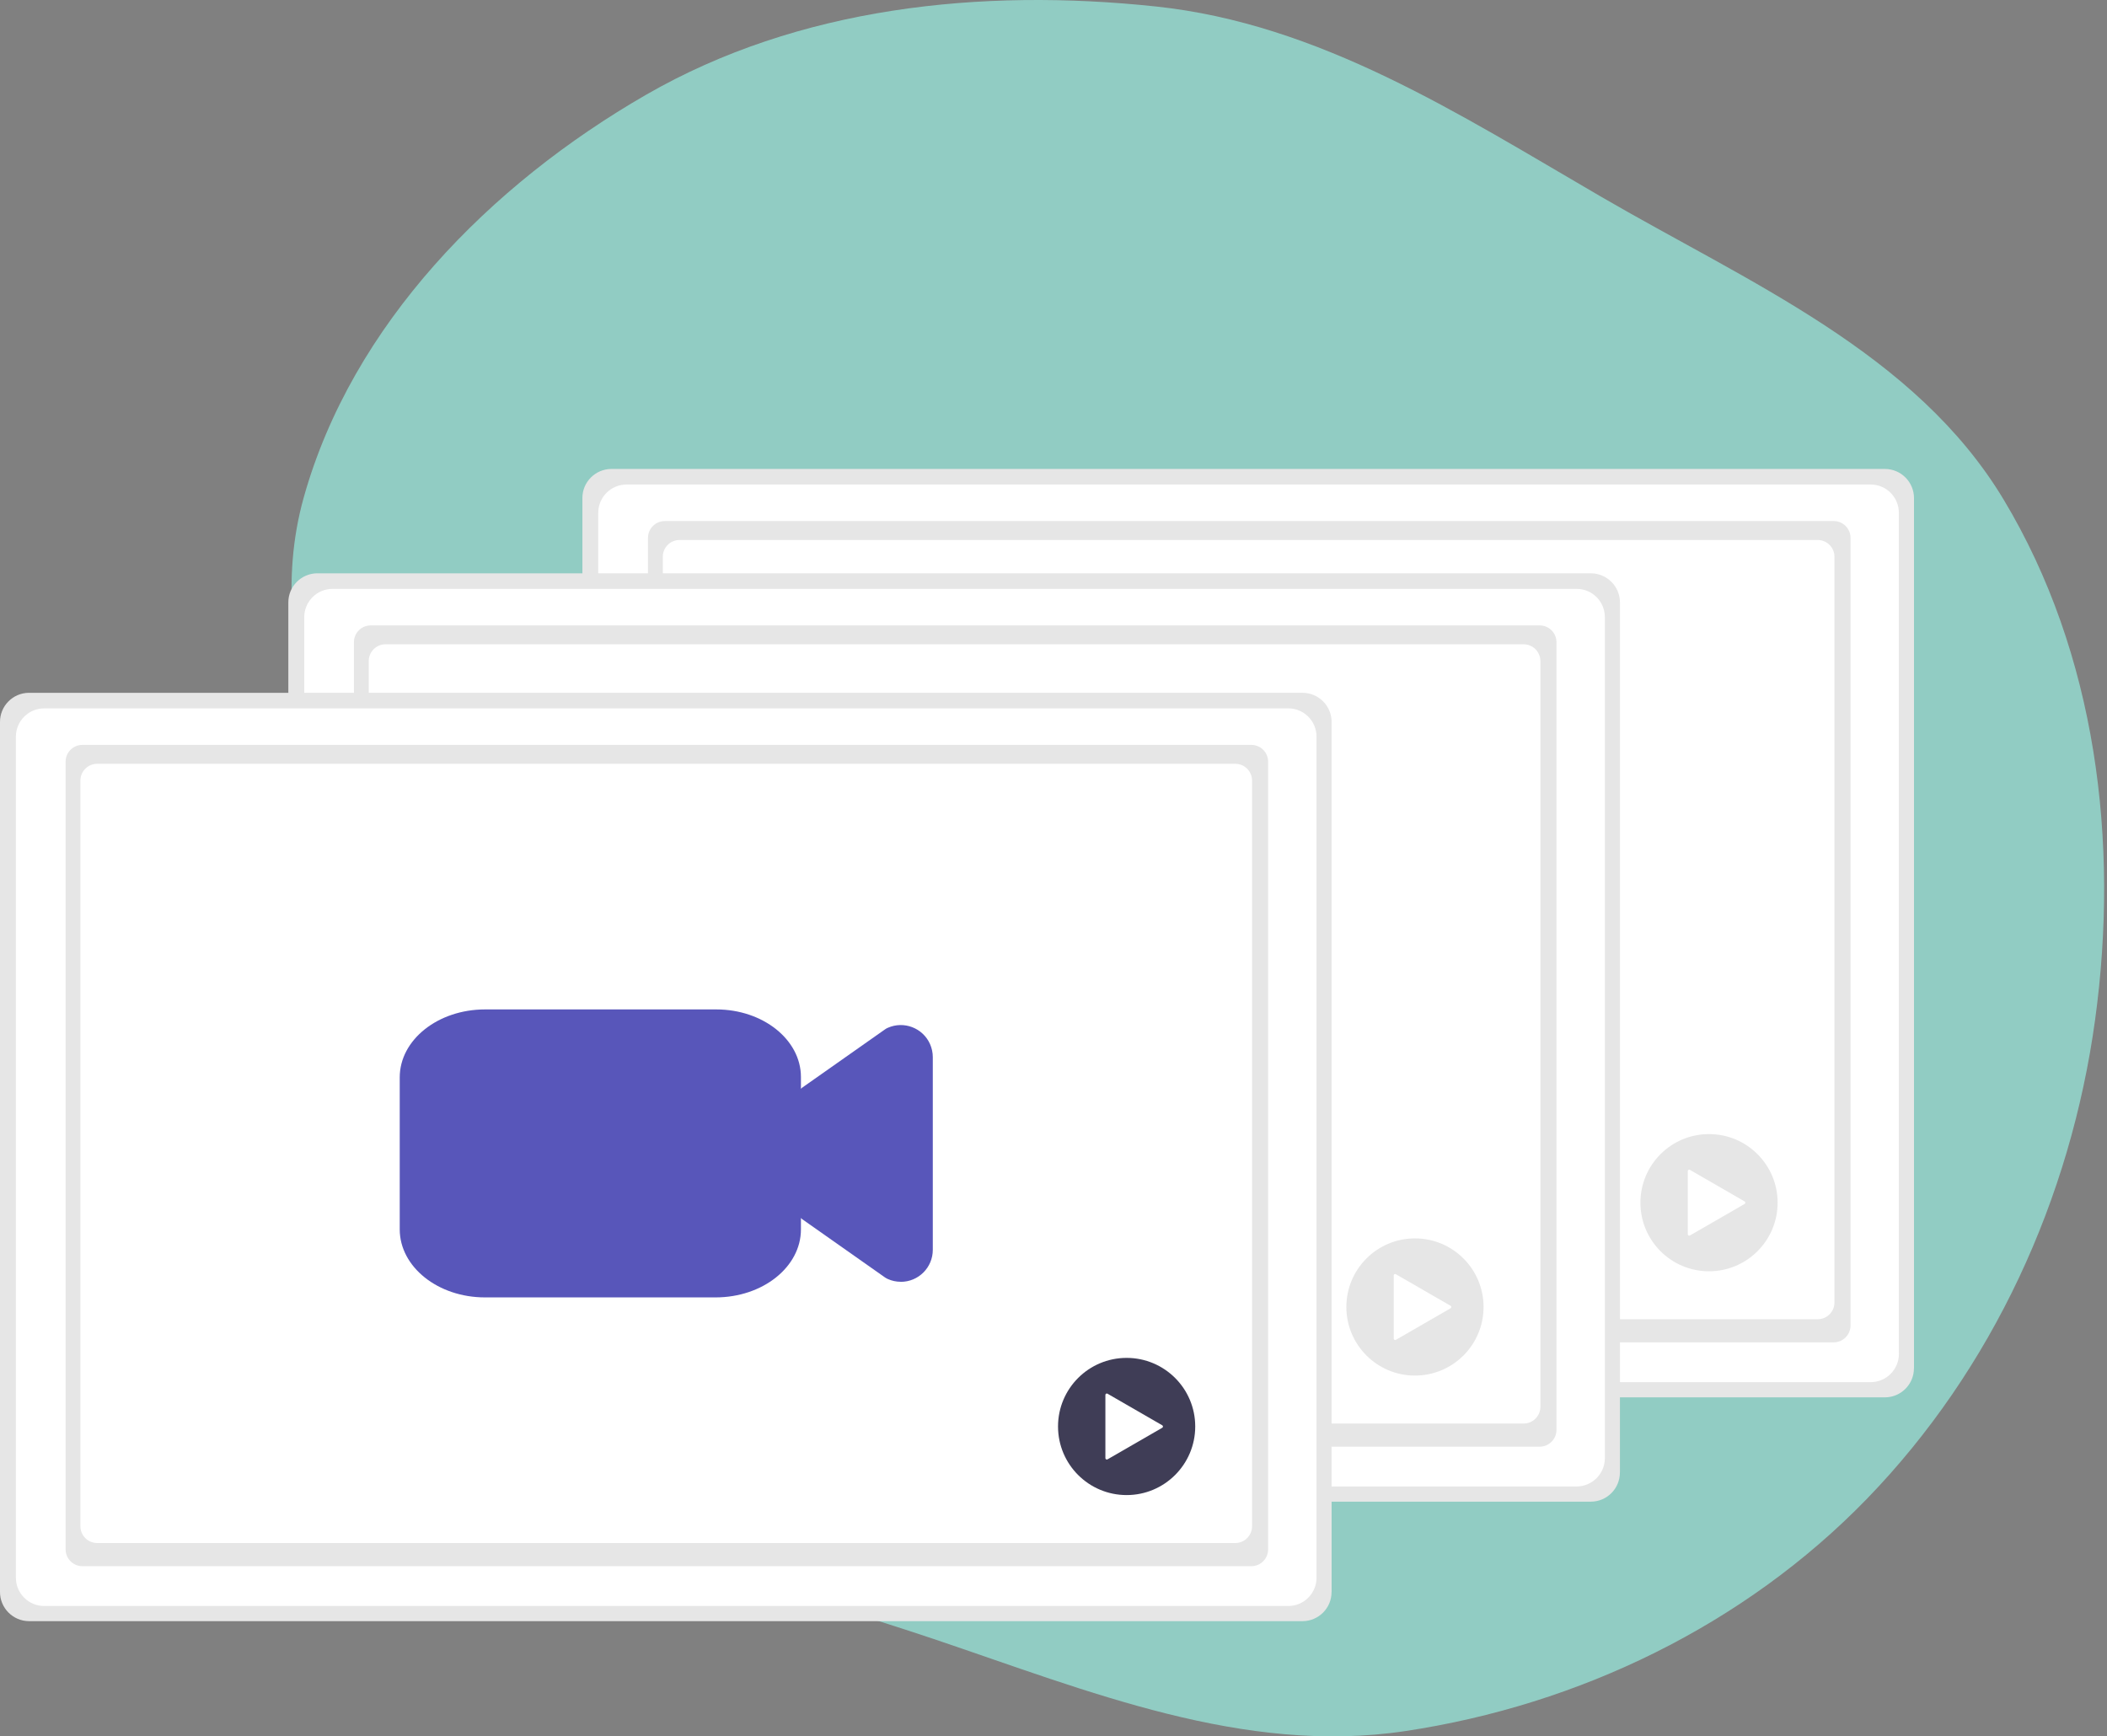 <svg width="182" height="150" viewBox="0 0 182 150" fill="none" xmlns="http://www.w3.org/2000/svg">
<rect x="0" y="0" width="182" height="150" fill="#808080" stroke="none"/>
<path fill-rule="evenodd" clip-rule="evenodd" d="M99.855 0.561C113.986 2.065 125.975 9.822 138.247 16.963C151.07 24.424 165.453 30.472 173.078 43.167C181.076 56.486 183.078 72.726 180.971 88.104C178.855 103.547 172.121 118.28 161.251 129.489C150.693 140.375 136.41 147.286 121.386 149.543C107.426 151.639 94.039 146.1 80.667 141.592C67.824 137.263 53.722 134.182 45.039 123.807C36.413 113.5 37.105 98.982 34.064 85.909C30.699 71.45 22.234 57.284 26.233 42.986C30.413 28.044 42.325 15.955 55.802 8.189C68.971 0.601 84.728 -1.049 99.855 0.561Z" fill="#91CCC3"/>
<path d="M165.324 118.188C165.333 119.575 164.209 120.709 162.822 120.713H52.808C51.421 120.704 50.302 119.575 50.306 118.188V43.036C50.297 41.649 51.421 40.516 52.808 40.511H162.827C164.214 40.52 165.333 41.649 165.329 43.036V118.183L165.324 118.188Z" fill="#E6E6E6"/>
<path d="M164.026 116.956C164.026 118.305 162.93 119.401 161.58 119.401H54.12C52.771 119.401 51.675 118.305 51.675 116.956V44.301C51.675 42.952 52.771 41.856 54.12 41.856H161.585C162.935 41.856 164.021 42.952 164.021 44.301V116.956H164.026Z" fill="white"/>
<path d="M57.422 45.012H158.397C159.196 45.012 159.845 45.661 159.845 46.46V114.51C159.845 115.31 159.196 115.959 158.397 115.959H57.422C56.622 115.959 55.973 115.31 55.973 114.51V46.465C55.973 45.665 56.622 45.016 57.422 45.016V45.012Z" fill="#E6E6E6"/>
<path d="M58.701 46.648H157.009C157.809 46.648 158.458 47.297 158.458 48.097V112.516C158.458 113.316 157.809 113.965 157.009 113.965H58.701C57.901 113.965 57.252 113.316 57.252 112.516V48.097C57.252 47.297 57.901 46.648 58.701 46.648Z" fill="white"/>
<path d="M128.115 91.396C127.729 91.396 127.344 91.316 126.991 91.156C126.911 91.118 126.831 91.076 126.756 91.024L119.612 85.997C118.879 85.48 118.441 84.638 118.441 83.735V76.878C118.441 75.98 118.879 75.138 119.612 74.616L126.756 69.589C126.831 69.537 126.906 69.49 126.991 69.457C128.388 68.836 130.02 69.466 130.64 70.858C130.796 71.211 130.88 71.597 130.88 71.982V88.635C130.88 90.163 129.643 91.4 128.115 91.4V91.396Z" fill="#3F3D56"/>
<path d="M112.125 92.746H92.199C88.136 92.746 84.839 90.112 84.835 86.872V73.741C84.835 70.496 88.131 67.872 92.199 67.867H112.177C116.212 67.867 119.485 70.482 119.49 73.699V86.872C119.49 90.117 116.193 92.741 112.125 92.746Z" fill="#3F3D56"/>
<path d="M147.622 109.822C150.895 109.822 153.548 107.169 153.548 103.896C153.548 100.623 150.895 97.971 147.622 97.971C144.35 97.971 141.697 100.623 141.697 103.896C141.697 107.169 144.35 109.822 147.622 109.822Z" fill="#E6E6E6"/>
<path d="M150.698 103.788L145.972 101.06C145.915 101.027 145.84 101.046 145.802 101.107C145.793 101.126 145.788 101.145 145.788 101.168V106.623C145.788 106.689 145.845 106.746 145.911 106.746C145.934 106.746 145.953 106.741 145.972 106.732L150.698 104.004C150.754 103.971 150.778 103.896 150.745 103.835C150.736 103.816 150.717 103.802 150.698 103.788L145.972 101.06C145.915 101.027 145.84 101.046 145.802 101.107C145.793 101.126 145.788 101.145 145.788 101.168V106.623C145.788 106.689 145.845 106.746 145.911 106.746C145.934 106.746 145.953 106.741 145.972 106.732L150.698 104.004C150.754 103.971 150.778 103.896 150.745 103.835C150.736 103.816 150.717 103.802 150.698 103.788Z" fill="white"/>
<path d="M139.924 127.199C139.933 128.586 138.809 129.719 137.422 129.724H27.408C26.021 129.715 24.902 128.586 24.906 127.199V52.052C24.897 50.664 26.021 49.531 27.408 49.526H137.427C138.814 49.536 139.933 50.664 139.929 52.052V127.199H139.924Z" fill="#E6E6E6"/>
<path d="M138.626 125.967C138.626 127.316 137.53 128.412 136.18 128.412H28.725C27.375 128.412 26.28 127.316 26.28 125.967V53.317C26.28 51.967 27.375 50.871 28.725 50.871H136.19C137.539 50.871 138.626 51.967 138.626 53.317V125.971V125.967Z" fill="white"/>
<path d="M32.022 54.027H132.997C133.796 54.027 134.445 54.676 134.445 55.475V123.526C134.445 124.325 133.796 124.974 132.997 124.974H32.022C31.222 124.974 30.573 124.325 30.573 123.526V55.475C30.573 54.676 31.222 54.027 32.022 54.027Z" fill="#E6E6E6"/>
<path d="M33.301 55.659H131.609C132.409 55.659 133.058 56.308 133.058 57.107V121.527C133.058 122.326 132.409 122.975 131.609 122.975H33.301C32.501 122.975 31.852 122.326 31.852 121.527V57.107C31.852 56.308 32.501 55.659 33.301 55.659Z" fill="white"/>
<path d="M102.715 100.406C102.329 100.406 101.944 100.326 101.591 100.167C101.511 100.129 101.431 100.087 101.356 100.035L94.212 95.007C93.478 94.49 93.041 93.648 93.041 92.746V85.889C93.041 84.99 93.478 84.149 94.212 83.627L101.356 78.599C101.431 78.548 101.506 78.501 101.591 78.468C102.988 77.847 104.62 78.477 105.24 79.869C105.396 80.222 105.48 80.607 105.48 80.993V97.646C105.48 99.174 104.243 100.411 102.715 100.411V100.406Z" fill="#3F3D56"/>
<path d="M86.725 101.756H66.799C62.736 101.756 59.439 99.123 59.435 95.882V82.752C59.435 79.507 62.731 76.883 66.799 76.878H86.777C90.812 76.878 94.085 79.493 94.09 82.71V95.882C94.09 99.127 90.793 101.751 86.725 101.756Z" fill="#3F3D56"/>
<path d="M122.222 118.832C125.495 118.832 128.148 116.179 128.148 112.906C128.148 109.634 125.495 106.981 122.222 106.981C118.95 106.981 116.297 109.634 116.297 112.906C116.297 116.179 118.95 118.832 122.222 118.832Z" fill="#E6E6E6"/>
<path d="M125.298 112.803L120.572 110.075C120.515 110.042 120.44 110.061 120.402 110.122C120.393 110.141 120.388 110.16 120.388 110.184V115.639C120.388 115.705 120.445 115.761 120.51 115.761C120.534 115.761 120.553 115.756 120.572 115.747L125.298 113.019C125.354 112.986 125.378 112.911 125.345 112.85C125.336 112.831 125.317 112.817 125.298 112.803L120.572 110.075C120.515 110.042 120.44 110.061 120.402 110.122C120.393 110.141 120.388 110.16 120.388 110.184V115.639C120.388 115.705 120.445 115.761 120.51 115.761C120.534 115.761 120.553 115.756 120.572 115.747L125.298 113.019C125.354 112.986 125.378 112.911 125.345 112.85C125.336 112.831 125.317 112.817 125.298 112.803Z" fill="white"/>
<path d="M115.018 137.521C115.027 138.909 113.903 140.042 112.516 140.047H2.502C1.115 140.037 -0.005 138.909 5.86039e-05 137.521V62.375C-0.009 60.987 1.115 59.854 2.502 59.849H112.52C113.908 59.858 115.027 60.987 115.022 62.375V137.521H115.018Z" fill="#E6E6E6"/>
<path d="M113.72 136.294C113.72 137.644 112.624 138.739 111.274 138.739H3.819C2.469 138.739 1.373 137.644 1.373 136.294V63.64C1.373 62.29 2.469 61.194 3.819 61.194H111.284C112.633 61.194 113.72 62.29 113.72 63.64V136.294Z" fill="white"/>
<path d="M7.115 64.35H108.09C108.89 64.35 109.539 64.999 109.539 65.798V133.848C109.539 134.648 108.89 135.297 108.09 135.297H7.115C6.316 135.297 5.667 134.648 5.667 133.848V65.798C5.667 64.999 6.316 64.35 7.115 64.35Z" fill="#E6E6E6"/>
<path d="M8.395 65.982H106.703C107.502 65.982 108.151 66.631 108.151 67.43V131.85C108.151 132.649 107.502 133.298 106.703 133.298H8.395C7.595 133.298 6.946 132.649 6.946 131.85V67.43C6.946 66.631 7.595 65.982 8.395 65.982Z" fill="white"/>
<path d="M77.809 110.729C77.423 110.729 77.037 110.649 76.685 110.489C76.605 110.452 76.525 110.409 76.45 110.358L69.306 105.33C68.572 104.813 68.135 103.971 68.135 103.068V96.212C68.135 95.313 68.572 94.471 69.306 93.949L76.45 88.922C76.525 88.87 76.6 88.823 76.685 88.79C78.081 88.17 79.713 88.8 80.334 90.192C80.489 90.544 80.574 90.93 80.574 91.316V107.969C80.574 109.497 79.337 110.734 77.809 110.734V110.729Z" fill="#5856BA"/>
<path d="M61.819 112.079H41.893C37.83 112.079 34.533 109.445 34.528 106.205V93.075C34.528 89.83 37.825 87.206 41.893 87.201H61.871C65.906 87.201 69.179 89.816 69.184 93.032V106.205C69.184 109.45 65.887 112.074 61.819 112.079Z" fill="#5856BA"/>
<path d="M97.316 129.155C100.589 129.155 103.242 126.502 103.242 123.229C103.242 119.957 100.589 117.304 97.316 117.304C94.043 117.304 91.391 119.957 91.391 123.229C91.391 126.502 94.043 129.155 97.316 129.155Z" fill="#3F3D56"/>
<path d="M100.392 123.126L95.665 120.398C95.609 120.365 95.534 120.384 95.496 120.445C95.487 120.464 95.482 120.483 95.482 120.506V125.962C95.482 126.028 95.538 126.084 95.604 126.084C95.628 126.084 95.647 126.079 95.665 126.07L100.392 123.342C100.448 123.309 100.472 123.234 100.439 123.173C100.429 123.154 100.411 123.14 100.392 123.126L95.665 120.398C95.609 120.365 95.534 120.384 95.496 120.445C95.487 120.464 95.482 120.483 95.482 120.506V125.962C95.482 126.028 95.538 126.084 95.604 126.084C95.628 126.084 95.647 126.079 95.665 126.07L100.392 123.342C100.448 123.309 100.472 123.234 100.439 123.173C100.429 123.154 100.411 123.14 100.392 123.126Z" fill="white"/>
</svg>
